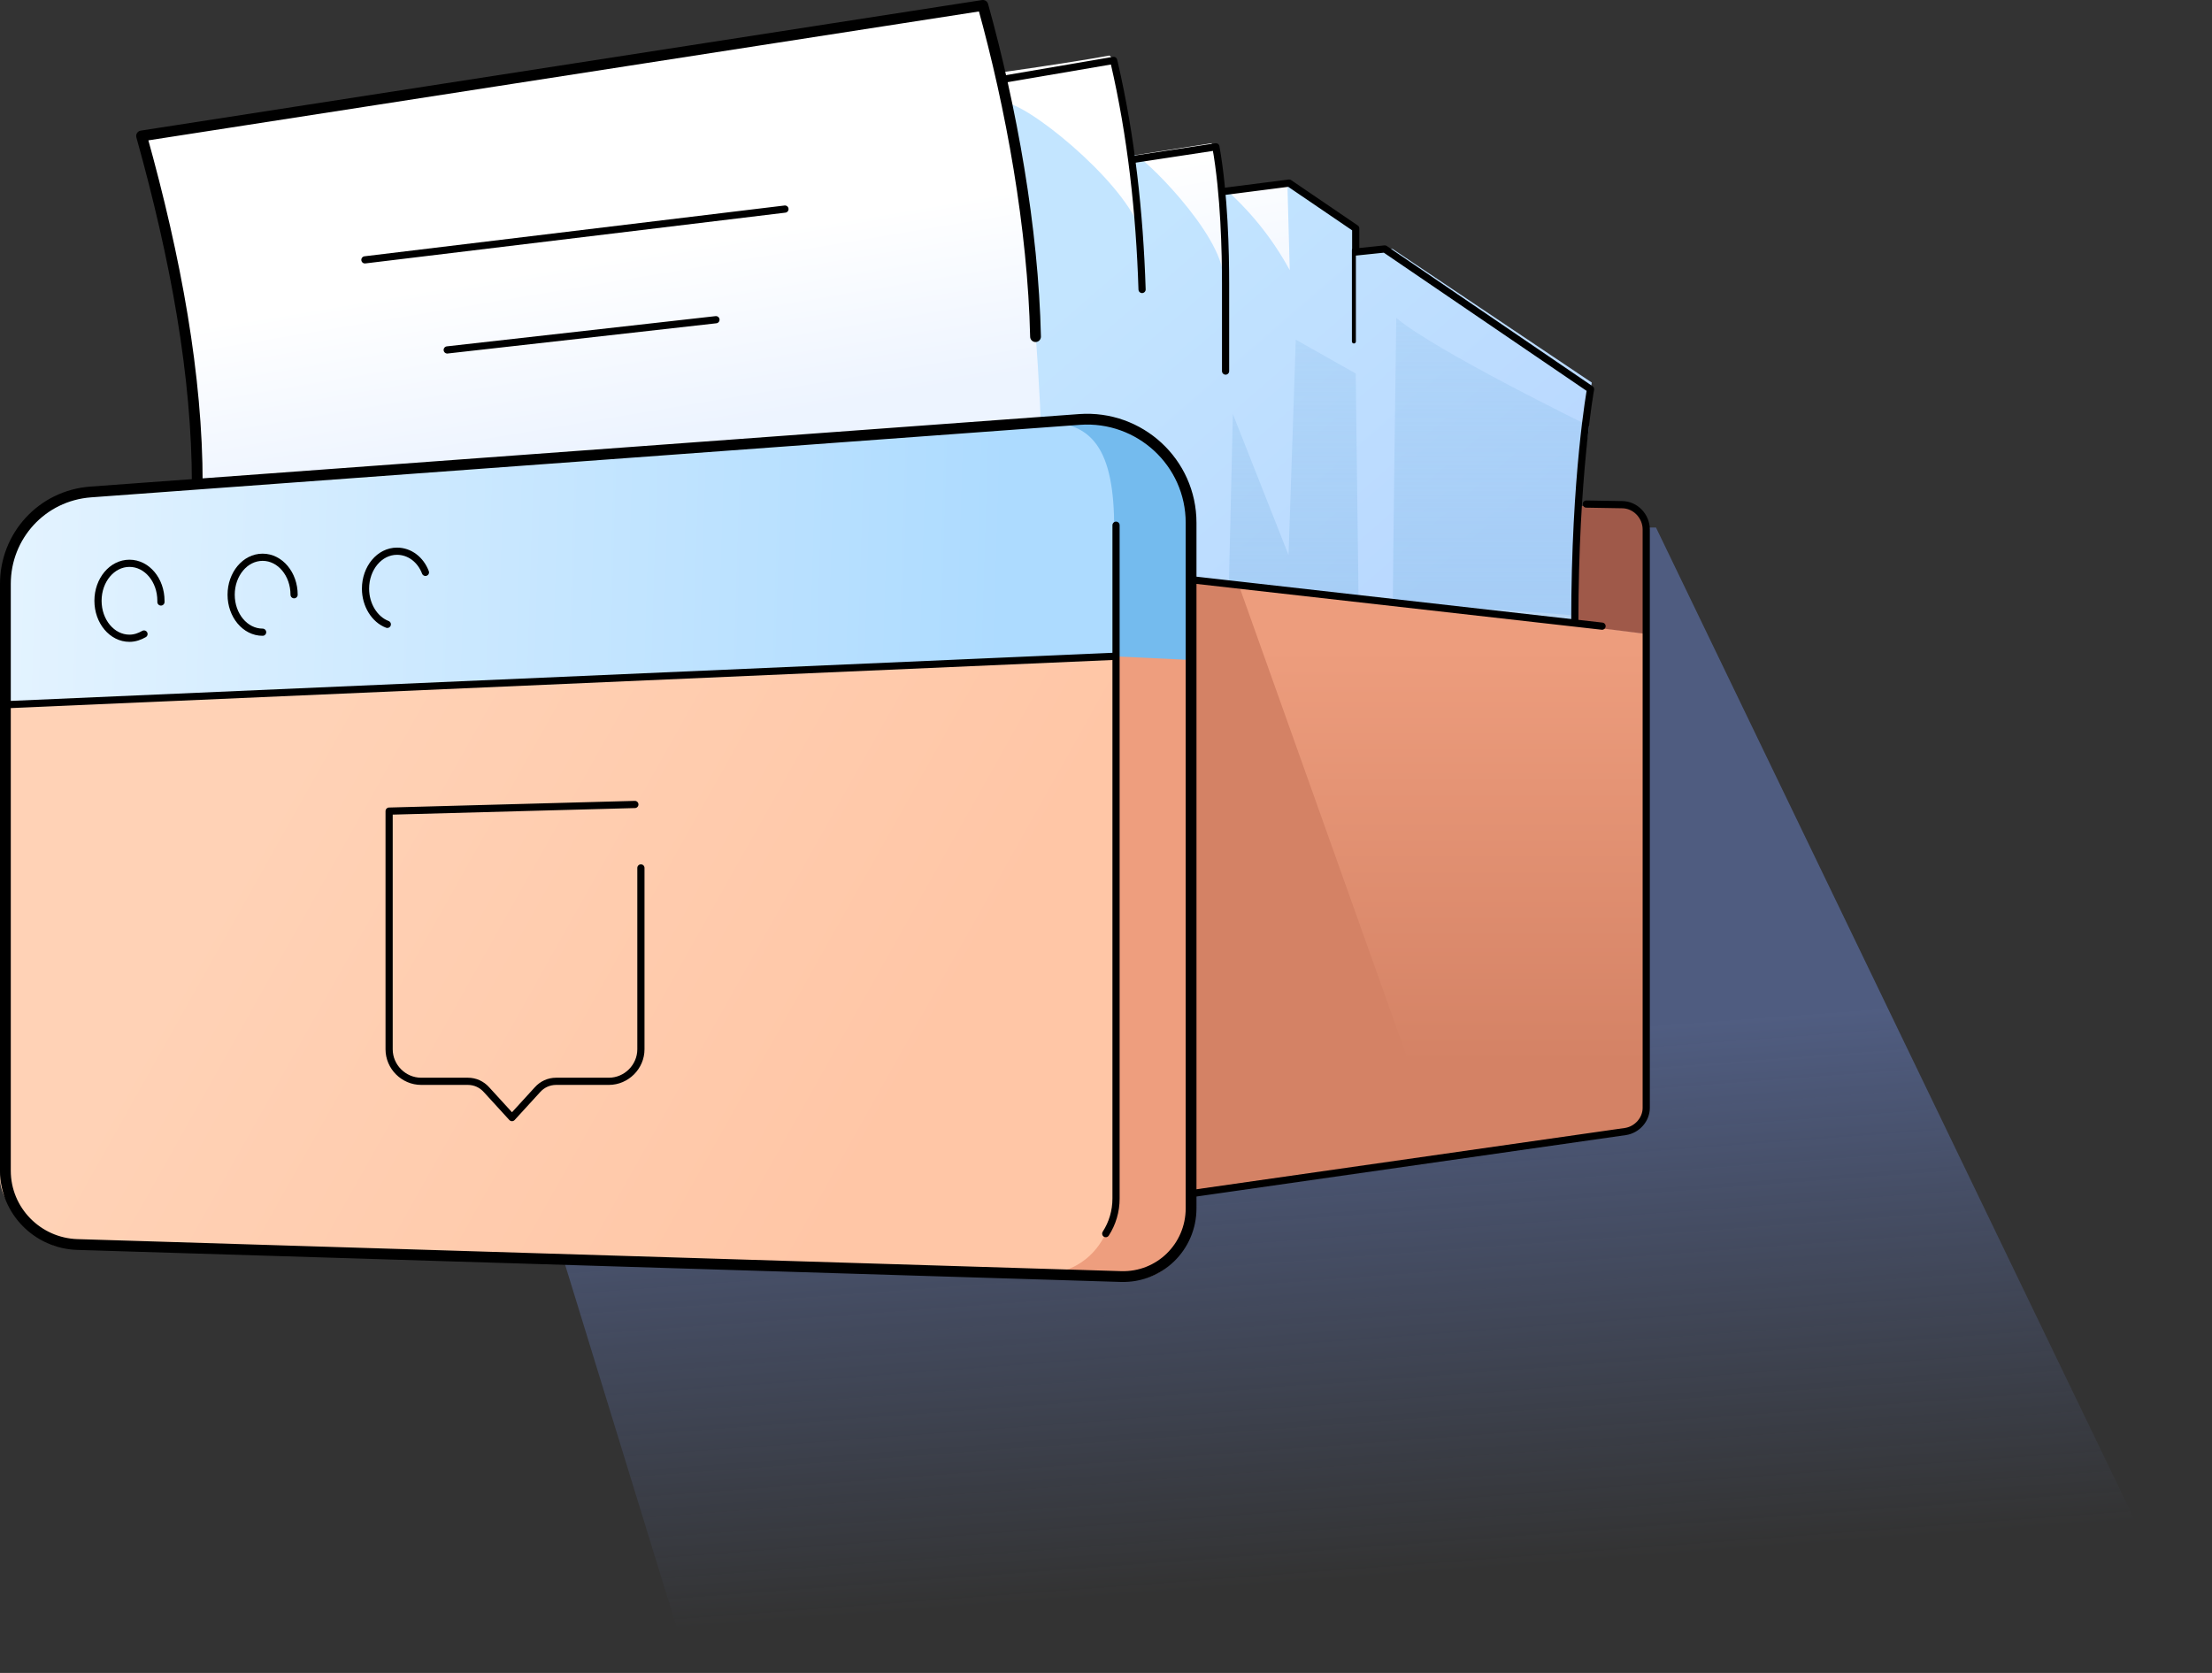 <?xml version="1.0" encoding="UTF-8"?> <svg xmlns="http://www.w3.org/2000/svg" width="509" height="385" viewBox="0 0 509 385" fill="none"><rect x="0" y="0" width="509" height="385" fill="#333333" stroke="none"/><path opacity="0.5" d="M381.061 121.403H115.488V243.765L158.843 384.683H508.027L381.061 121.403Z" fill="url(#paint0_linear_472_3550)"></path><path d="M362.797 143.124C362.797 143.124 362.797 104.732 366 88.317C337.728 70.095 318.508 57.158 318.508 57.158L311.823 57.854V51.733L296.085 41.857L281.321 44.5L278.815 32.955L260.152 35.876C260.152 35.876 257.227 13.341 255.277 12.785C244.414 14.732 230.208 16.68 230.208 16.68L224.915 0.683L32.299 30.59C32.299 30.59 48.455 83.588 44.555 111.548C62.8 109.6 221.991 139.507 221.991 139.507L362.797 143.124Z" fill="url(#paint1_linear_472_3550)"></path><path d="M232.018 23.774C238.703 25.443 260.847 43.944 262.797 54.516C262.101 47.282 260.847 35.598 260.847 35.598C262.24 35.041 281.46 53.959 281.46 63.835C282.156 50.76 281.181 42.831 281.181 42.831C287.31 48.117 292.602 54.516 296.78 62.166L296.223 41.579L311.961 52.012V57.298H320.457L366.278 88.039C366.278 88.039 360.429 126.71 362.936 141.733C353.047 140.481 250.82 134.499 250.82 134.499L239.678 130.187C239.817 130.187 241.906 84.979 232.018 23.774Z" fill="url(#paint2_linear_472_3550)"></path><path opacity="0.7" d="M365.722 98.055C365.722 98.055 330.346 80.807 321.293 73.156C320.597 123.511 320.457 142.846 320.457 142.846L312.658 141.594L311.962 85.953L298.174 78.164L296.502 127.733L283.689 95.273L282.436 149.523L363.772 161.347C363.772 161.069 361.822 119.06 365.722 98.055Z" fill="url(#paint3_linear_472_3550)"></path><path d="M365.443 116.14L372.964 116.001C376.167 116.001 378.674 118.505 378.674 121.565L378.535 145.908L362.379 143.96L363.632 116.557L365.443 116.14Z" fill="#9F5949"></path><path d="M274.497 132.831L378.952 145.907L378.674 256.632C378.674 256.632 378.117 258.58 376.724 259.553C375.192 260.527 273.939 274.298 273.939 274.298L274.497 132.831Z" fill="url(#paint4_linear_472_3550)"></path><path d="M331.938 266.229L285.002 134.499L274.835 133.248L274.557 274.854L331.938 266.229Z" fill="#D48265"></path><path d="M260.987 294.605L12.522 286.676C12.522 286.676 -1.267 278.191 0.126 270.262C1.519 262.333 1.38 128.239 1.38 128.239C1.38 128.239 5.279 116.415 19.764 113.772C34.248 111.129 254.998 96.106 254.998 96.106C254.998 96.106 273.383 101.392 273.383 118.362C273.383 135.333 274.079 279.999 274.079 279.999C274.079 279.999 273.383 293.214 260.987 294.605Z" fill="url(#paint5_linear_472_3550)"></path><path d="M256.392 274.298C256.949 267.9 256.67 169.832 256.531 121.703C256.391 107.654 244.275 96.804 230.347 98.195L254.163 96.525C254.163 96.525 266.698 100.698 269.762 106.819C272.826 112.939 274.079 121.842 274.079 125.041C274.079 128.241 273.801 279.167 273.801 279.167C273.801 279.167 275.054 294.329 249.288 293.773C223.523 293.216 245.25 292.243 245.25 292.243C245.25 292.243 256.252 289.461 256.392 274.298Z" fill="#EE9E7E"></path><path d="M256.531 151.053L0.545 161.903L1.102 133.248C1.381 123.371 9.041 115.164 18.929 114.469L256.531 96.664V151.053Z" fill="url(#paint6_linear_472_3550)"></path><path d="M274.218 151.887C274.218 135.751 274.079 126.014 274.079 125.18C274.079 121.841 272.825 113.078 269.761 106.957C266.697 100.837 257.505 96.664 257.505 96.664L237.867 97.359C251.795 95.968 256.391 103.897 256.391 121.702C256.391 130.187 256.391 140.203 256.53 151.053L274.218 151.887Z" fill="#74BBEE"></path><path d="M1.241 134.361V269.429C1.241 278.61 8.622 286.122 17.814 286.4L257.924 293.772C266.837 294.05 274.079 286.956 274.079 278.054V120.311C274.079 106.401 262.241 95.551 248.453 96.525L20.878 113.217C9.597 114.052 1.241 123.372 1.241 134.361Z" stroke="black" stroke-width="2.482" stroke-linecap="round" stroke-linejoin="round"></path><path d="M273.939 274.717L374.078 260.389C376.724 259.972 378.813 257.607 378.813 254.964V121.843C378.813 118.783 376.306 116.14 373.242 116.14L365.025 116.001" stroke="black" stroke-width="1.655" stroke-linecap="round" stroke-linejoin="round"></path><path d="M273.939 133.387L368.646 144.098" stroke="black" stroke-width="1.655" stroke-linecap="round" stroke-linejoin="round"></path><path d="M256.809 120.869V275.829C256.809 278.75 255.973 281.532 254.441 283.897" stroke="black" stroke-width="1.655" stroke-linecap="round" stroke-linejoin="round"></path><path d="M1.241 162.179L256.113 151.051" stroke="black" stroke-width="1.655" stroke-linecap="round" stroke-linejoin="round"></path><path d="M146.085 185.133L89.54 186.663V241.47C89.54 245.504 92.883 248.842 96.922 248.842H107.646C109.317 248.842 110.849 249.538 111.963 250.789L117.813 257.188L123.662 250.789C124.776 249.538 126.308 248.842 127.98 248.842H140.097C144.136 248.842 147.478 245.504 147.478 241.47V199.739" stroke="black" stroke-width="1.655" stroke-linecap="round" stroke-linejoin="round"></path><path d="M37.034 138.534C37.034 138.395 37.034 138.395 37.034 138.256C37.034 133.527 33.831 129.632 29.792 129.632C25.753 129.632 22.55 133.527 22.55 138.256C22.55 142.986 25.753 146.881 29.792 146.881C31.046 146.881 32.16 146.463 33.135 145.907" stroke="black" stroke-width="1.655" stroke-linecap="round" stroke-linejoin="round"></path><path d="M67.674 136.865C67.674 132.136 64.471 128.241 60.432 128.241C56.393 128.241 53.19 132.136 53.19 136.865C53.19 141.595 56.393 145.49 60.432 145.49" stroke="black" stroke-width="1.655" stroke-linecap="round" stroke-linejoin="round"></path><path d="M97.897 131.719C96.783 128.798 94.276 126.85 91.351 126.85C87.312 126.85 84.109 130.745 84.109 135.474C84.109 139.23 86.198 142.569 89.123 143.682" stroke="black" stroke-width="1.655" stroke-linecap="round" stroke-linejoin="round"></path><path d="M311.543 78.581V57.577" stroke="black" stroke-width="0.919" stroke-linecap="round" stroke-linejoin="round"></path><path d="M231.044 18.21L256.253 13.898L256.392 14.454C260.292 31.285 262.241 48.951 262.799 66.617" stroke="black" stroke-width="1.655" stroke-linecap="round" stroke-linejoin="round"></path><path d="M260.569 36.71L279.789 33.789C281.739 44.778 282.017 58.132 282.017 65.226V85.396" stroke="black" stroke-width="1.655" stroke-linecap="round" stroke-linejoin="round"></path><path d="M281.459 44.081L296.64 42.134L311.961 52.566V57.992L318.646 57.296L365.999 89.568C365.999 89.568 362.378 109.181 362.378 143.261" stroke="black" stroke-width="1.655" stroke-linecap="round" stroke-linejoin="round"></path><path d="M238.285 77.469C237.728 52.57 232.714 24.749 226.169 1.241L32.577 31.287C40.516 59.664 45.39 86.65 45.39 111.271" stroke="black" stroke-width="2.482" stroke-linecap="round" stroke-linejoin="round"></path><path d="M83.97 59.801L180.626 48.116" stroke="black" stroke-width="1.655" stroke-linecap="round" stroke-linejoin="round"></path><path d="M102.911 80.529L164.748 73.574" stroke="black" stroke-width="1.655" stroke-linecap="round" stroke-linejoin="round"></path><defs><linearGradient id="paint0_linear_472_3550" x1="302.703" y1="241.934" x2="311.735" y2="363.468" gradientUnits="userSpaceOnUse"><stop stop-color="#6C86CE"></stop><stop offset="1" stop-color="#6C86CE" stop-opacity="0"></stop></linearGradient><linearGradient id="paint1_linear_472_3550" x1="209.581" y1="125.268" x2="189.312" y2="4.813" gradientUnits="userSpaceOnUse"><stop offset="0.281" stop-color="#EDF4FF"></stop><stop offset="0.629" stop-color="white"></stop></linearGradient><linearGradient id="paint2_linear_472_3550" x1="344.985" y1="157.26" x2="233.559" y2="28.495" gradientUnits="userSpaceOnUse"><stop offset="0.148" stop-color="#B9D8FF"></stop><stop offset="0.781" stop-color="#C3E5FF"></stop></linearGradient><linearGradient id="paint3_linear_472_3550" x1="324.079" y1="73.156" x2="324.079" y2="161.347" gradientUnits="userSpaceOnUse"><stop stop-color="#99C6F0" stop-opacity="0.5"></stop><stop offset="1" stop-color="#99C6F0"></stop></linearGradient><linearGradient id="paint4_linear_472_3550" x1="326.377" y1="277.754" x2="326.377" y2="128.441" gradientUnits="userSpaceOnUse"><stop offset="0.22" stop-color="#D48265"></stop><stop offset="0.86" stop-color="#ED9D7D"></stop></linearGradient><linearGradient id="paint5_linear_472_3550" x1="278.142" y1="271.847" x2="25.631" y2="130.188" gradientUnits="userSpaceOnUse"><stop offset="0.24" stop-color="#FFC6A6"></stop><stop offset="0.8" stop-color="#FFD2B6"></stop></linearGradient><linearGradient id="paint6_linear_472_3550" x1="295.254" y1="134.428" x2="-25.24" y2="124.586" gradientUnits="userSpaceOnUse"><stop offset="0.2" stop-color="#ADDBFF"></stop><stop offset="0.91" stop-color="#E3F3FF"></stop></linearGradient></defs></svg> 